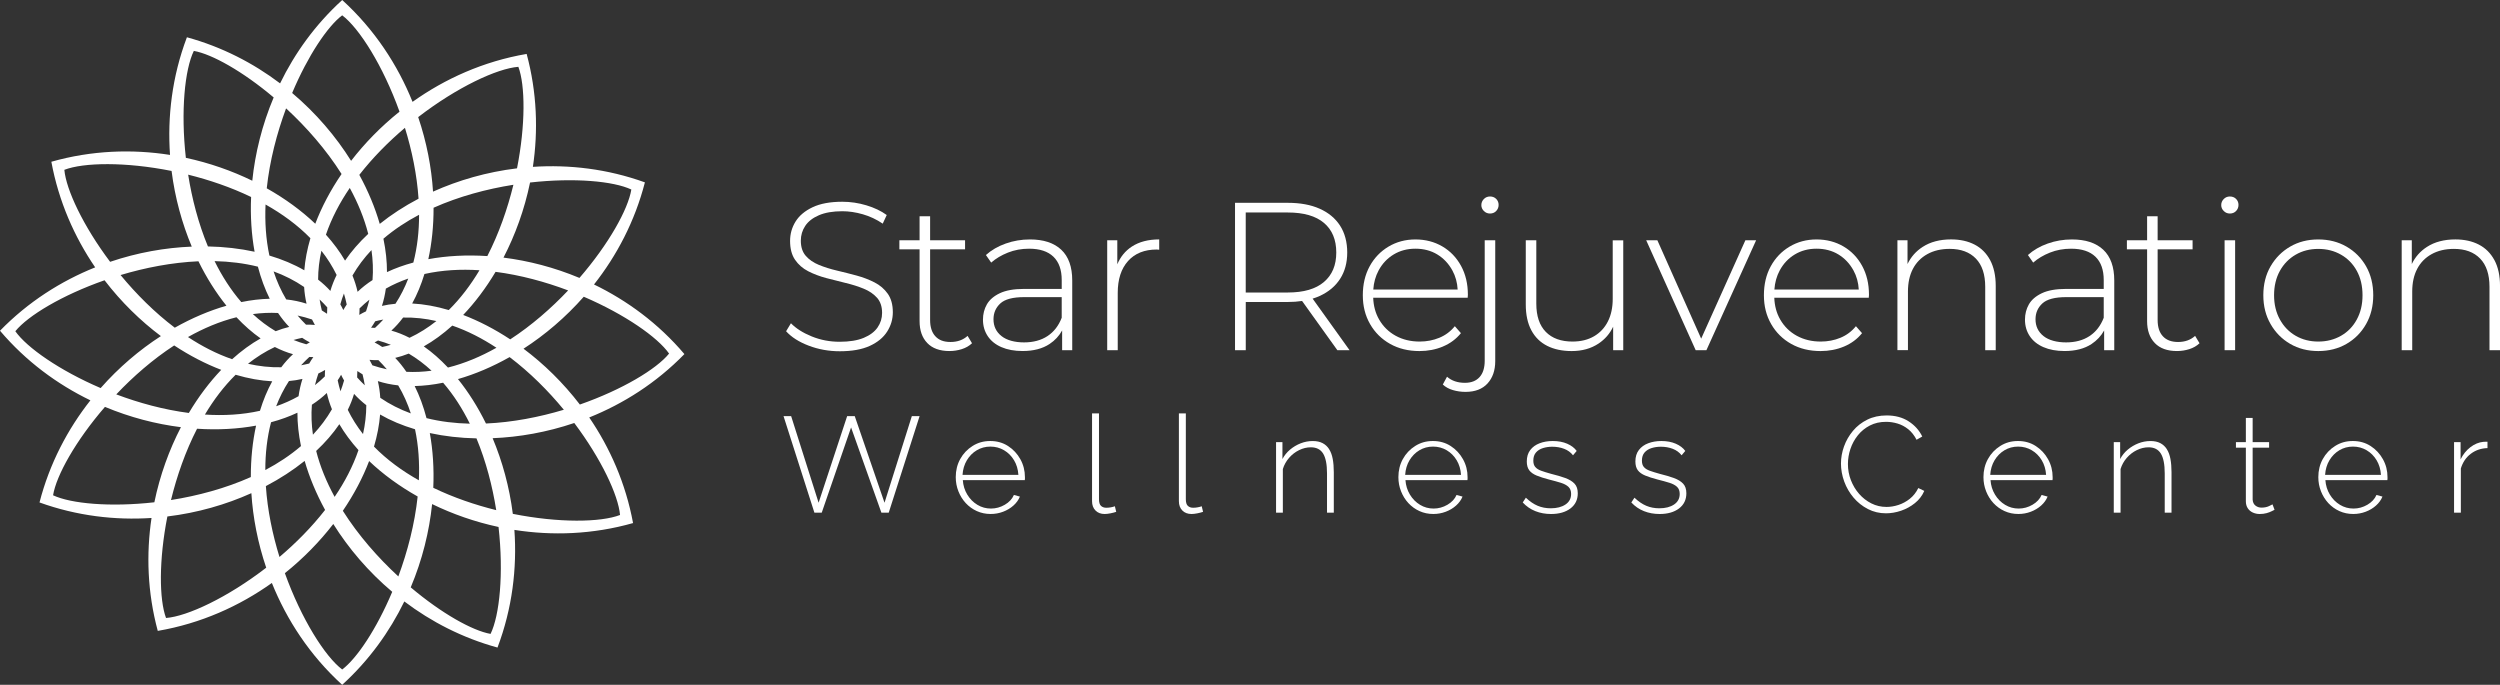 <svg xmlns="http://www.w3.org/2000/svg" id="Layer_2" viewBox="0 0 1524.27 417.53"><rect x="0" y="0" width="1524.27" height="417.53" fill="#333333" stroke="none"/><defs><style>      .cls-1 {        fill: #fff;      }    </style></defs><g id="Layer_1-2" data-name="Layer_1"><g><path class="cls-1" d="M417.29,215.89c-15.89-18.71-34.98-32.69-55.12-42.44,13.85-17.57,24.91-38.49,31.03-62.26-22.87-8.25-46.17-10.92-68.3-9.46,3.28-21.94,2.53-45.38-3.8-68.85-26.37,4.52-49.85,15.16-69.57,29.22-9.05-22.46-23.09-44.08-42.88-62.09-16.45,14.97-28.94,32.44-37.88,50.82-16.3-12.32-35.35-22.22-56.81-28.11-9.07,23.97-11.94,48.51-10.3,71.73-23-3.61-47.69-2.83-72.35,4.17,4.47,24.19,14.08,45.87,26.72,64.39-20.81,8.36-40.86,21.02-58.03,38.64,15.89,18.71,34.98,32.69,55.12,42.44-13.85,17.57-24.91,38.49-31.03,62.26,22.87,8.25,46.17,10.92,68.3,9.46-3.28,21.94-2.53,45.38,3.8,68.85,26.37-4.52,49.85-15.16,69.57-29.22,9.05,22.46,23.09,44.08,42.88,62.09,16.45-14.97,28.94-32.44,37.88-50.82,16.3,12.32,35.35,22.22,56.81,28.11,9.07-23.97,11.94-48.51,10.3-71.73,23,3.61,47.69,2.83,72.35-4.17-4.47-24.19-14.08-45.87-26.72-64.39,20.81-8.36,40.86-21.02,58.03-38.64ZM407.95,215.57c-7.68,9.48-28.53,22.02-54.4,31.08-10.2-13.3-21.94-24.75-34.35-34.04,13.06-8.43,25.61-19.08,36.73-31.69,25.13,10.79,45.01,24.69,52.01,34.65ZM262.06,264.04c8.91,1.94,18.48,3.04,28.45,3.24,5.82,14.03,9.72,29.1,12.05,43.76-12.93-3.21-26.08-7.69-38.38-13.62.51-11.7-.23-22.97-2.12-33.38ZM155.22,153.49c-8.91-1.94-18.48-3.04-28.45-3.24-5.82-14.03-9.72-29.1-12.05-43.76,12.93,3.21,26.08,7.69,38.38,13.62-.51,11.7.23,22.97,2.12,33.38ZM158.9,206.33c-5.93,3.34-11.76,7.61-17.38,12.68-9.35-3.22-18.36-7.87-26.91-13.51,9.47-5.34,19.39-9.54,29.56-12.07,4.7,4.99,9.63,9.33,14.72,12.9ZM154.16,191.5c5.08-.69,10.21-.93,15.36-.67,2.1,3.1,4.37,5.95,6.82,8.49-2.75.65-5.51,1.53-8.26,2.62-5.03-2.99-9.67-6.49-13.92-10.44ZM167.58,211.57c3.66,1.87,7.36,3.35,11.08,4.38-2.57,2.35-4.96,5.03-7.17,7.97-6.87.15-13.64-.61-20.28-2.13,5.05-4.01,10.5-7.47,16.37-10.22ZM174.51,182.56c-3.22-5.4-5.76-11.12-7.7-17.08,6.57,2.39,12.82,5.53,18.62,9.5.21,3.53.71,6.93,1.48,10.19-3.9-1.27-8.05-2.14-12.41-2.61ZM186.58,197.96c-1.82-1.8-3.54-3.66-5.14-5.58,2.93.62,5.87,1.42,8.8,2.41.54,1.14,1.13,2.26,1.76,3.34-1.79-.16-3.6-.22-5.42-.17ZM188.9,208.76c-.71.37-1.42.76-2.12,1.17-2.69-.75-5.3-1.63-7.82-2.64,1.72-.5,3.48-.94,5.27-1.32,1.51,1.03,3.06,1.96,4.67,2.78ZM185.54,164.8c-6.3-3.65-13.47-6.66-21.29-8.99-2.14-10.02-2.81-20.52-2.34-31.12,10.16,5.71,19.51,12.53,27.35,20.55-1.97,6.7-3.23,13.27-3.72,19.56ZM164.47,182.15c-5.58.13-11.39.81-17.35,2.03-6.41-7.41-11.8-15.88-16.29-24.97,9.03.2,17.91,1.26,26.41,3.38,1.85,7.08,4.27,13.65,7.22,19.56ZM138.06,186.4c-10.37,2.98-21.02,7.49-31.49,13.4-12.33-9.32-23.51-20.52-33.06-32.1,15.05-4.51,31.34-7.68,47.48-8.39,4.95,10.07,10.72,19.19,17.06,27.08ZM134.88,225.5c-7.17,7.54-13.86,16.39-19.75,26.29-15.2-1.97-30.32-6.09-44.24-11.33,10.35-10.93,22.31-21.37,35.31-29.84,9.44,6.23,19.13,11.23,28.69,14.88ZM120.16,261.4c12.67.83,24.84.16,35.97-1.89-2.14,9.73-3.23,20.31-3.2,31.36-15.49,6.91-32.4,11.43-48.68,14.01,3.58-14.63,8.8-29.65,15.9-43.48ZM124.94,252.76c5.34-8.95,11.56-17.2,18.73-24.27,7.67,2.27,15.17,3.62,22.31,4-2.98,5.42-5.49,11.45-7.48,17.98-10.77,2.41-22.12,3.04-33.56,2.29ZM165.25,257.45c5.75-1.54,11.14-3.49,16.09-5.82-.02,6.49.71,13.32,2.17,20.35-6.55,5.61-13.89,10.46-21.75,14.61,0-9.98,1.07-19.8,3.5-29.15ZM182.03,241.57c-4.37,2.47-8.94,4.49-13.66,6.12,2.06-5.37,4.64-10.51,7.81-15.37,2.83-.25,5.58-.68,8.24-1.3-1.08,3.34-1.88,6.87-2.39,10.55ZM183.58,222.7c1.58-1.74,3.27-3.43,5.04-5.06.81.05,1.61.08,2.42.08-.9,1.26-1.75,2.56-2.52,3.92-1.65.41-3.29.77-4.94,1.06ZM190.17,246.76c3.35-2.16,6.4-4.55,9.1-7.15.73,3.3,1.77,6.62,3.12,9.92-3.25,5.64-7.15,10.8-11.59,15.51-.87-6.05-1.12-12.16-.64-18.28ZM217.87,226.22c1.03.72,2.09,1.4,3.19,2.03.55,2.23,1,4.46,1.35,6.67-1.6-1.52-3.16-3.11-4.66-4.8.1-1.31.13-2.61.12-3.91ZM199.41,191.31c-1.03-.72-2.09-1.4-3.19-2.04-.55-2.23-1-4.46-1.35-6.67,1.6,1.52,3.16,3.11,4.66,4.8-.1,1.31-.13,2.61-.12,3.91ZM207.97,228.5c.56,1.18,1.15,2.34,1.82,3.47-.64,2.27-1.37,4.47-2.19,6.61-.66-2.18-1.23-4.41-1.71-6.7.75-1.1,1.44-2.23,2.08-3.38ZM209.32,189.03c-.56-1.18-1.15-2.34-1.82-3.47.64-2.27,1.37-4.47,2.19-6.61.66,2.18,1.23,4.41,1.71,6.7-.75,1.1-1.44,2.23-2.08,3.38ZM210.37,158.89c-3.14-5.39-7.06-10.68-11.65-15.8,3.39-9.94,8.41-19.5,14.54-28.5,4.91,9,8.81,18.4,11.25,28-5.54,5.19-10.3,10.66-14.13,16.3ZM205.25,167.64c-1.59,3.22-2.87,6.48-3.83,9.74-2.22-2.45-4.72-4.76-7.47-6.9.02-5.96.72-11.83,2.01-17.6,3.59,4.58,6.72,9.5,9.29,14.77ZM194.1,227.72c1.42-.66,2.79-1.39,4.12-2.18-.1,1.31-.17,2.63-.15,3.95-1.94,1.9-3.95,3.68-6.02,5.32.57-2.37,1.25-4.73,2.06-7.09ZM206.91,258.64c3.14,5.39,7.06,10.68,11.65,15.8-3.39,9.94-8.41,19.5-14.54,28.5-4.91-9-8.81-18.4-11.25-28,5.54-5.19,10.3-10.66,14.13-16.3ZM212.04,249.89c1.59-3.22,2.87-6.48,3.83-9.74,2.22,2.45,4.72,4.76,7.47,6.9-.02,5.96-.72,11.83-2.01,17.6-3.59-4.58-6.72-9.5-9.29-14.77ZM223.18,189.81c-1.42.66-2.79,1.39-4.12,2.18.1-1.31.17-2.63.15-3.95,1.94-1.9,3.95-3.68,6.02-5.32-.57,2.37-1.25,4.73-2.06,7.09ZM218.02,177.91c-.73-3.3-1.77-6.62-3.12-9.92,3.25-5.64,7.15-10.8,11.59-15.51.87,6.05,1.12,12.16.64,18.28-3.35,2.16-6.4,4.55-9.1,7.15ZM247.77,226.7c-2.1-3.1-4.37-5.95-6.82-8.49,2.75-.65,5.51-1.53,8.26-2.62,5.03,2.99,9.67,6.49,13.92,10.44-5.08.69-10.21.93-15.36.67ZM250.47,252.05c-6.57-2.39-12.82-5.53-18.62-9.5-.21-3.53-.71-6.93-1.48-10.19,3.9,1.27,8.05,2.14,12.41,2.61,3.22,5.4,5.76,11.12,7.7,17.08ZM238.62,201.58c2.57-2.35,4.96-5.03,7.17-7.97,6.87-.15,13.64.61,20.28,2.13-5.05,4.01-10.5,7.47-16.37,10.22-3.66-1.87-7.36-3.35-11.08-4.38ZM258.39,211.2c5.93-3.34,11.76-7.61,17.38-12.68,9.35,3.22,18.36,7.87,26.91,13.51-9.47,5.34-19.39,9.54-29.56,12.07-4.7-4.99-9.63-9.33-14.72-12.9ZM282.41,192.03c7.17-7.54,13.86-16.39,19.75-26.29,15.2,1.97,30.32,6.09,44.24,11.33-10.35,10.93-22.31,21.37-35.31,29.84-9.44-6.23-19.13-11.23-28.69-14.88ZM297.12,156.13c-12.67-.83-24.84-.16-35.97,1.89,2.14-9.73,3.23-20.31,3.2-31.36,15.49-6.91,32.4-11.43,48.68-14.01-3.58,14.63-8.8,29.65-15.9,43.48ZM292.34,164.77c-5.34,8.95-11.56,17.2-18.73,24.27-7.67-2.27-15.17-3.62-22.31-4,2.98-5.42,5.49-11.45,7.48-17.98,10.77-2.41,22.12-3.04,33.56-2.29ZM252.03,160.08c-5.75,1.54-11.14,3.49-16.09,5.82.02-6.49-.71-13.32-2.17-20.35,6.55-5.61,13.89-10.46,21.75-14.61,0,9.98-1.07,19.8-3.5,29.15ZM235.26,175.96c4.37-2.47,8.94-4.49,13.66-6.12-2.06,5.37-4.64,10.51-7.81,15.37-2.83.25-5.58.68-8.24,1.3,1.08-3.34,1.88-6.87,2.39-10.55ZM233.7,194.83c-1.58,1.74-3.27,3.43-5.04,5.06-.81-.05-1.61-.08-2.42-.08.9-1.26,1.75-2.56,2.52-3.92,1.65-.41,3.29-.77,4.94-1.06ZM238.32,210.23c-1.72.5-3.48.94-5.27,1.32-1.51-1.03-3.06-1.96-4.67-2.78.71-.37,1.42-.76,2.12-1.17,2.69.75,5.3,1.63,7.82,2.64ZM230.71,219.57c1.82,1.8,3.54,3.66,5.14,5.58-2.93-.62-5.87-1.42-8.8-2.41-.54-1.14-1.13-2.26-1.76-3.34,1.79.16,3.6.22,5.42.17ZM231.75,252.73c6.3,3.65,13.47,6.66,21.29,8.99,2.14,10.02,2.81,20.52,2.34,31.12-10.16-5.71-19.51-12.53-27.35-20.55,1.97-6.7,3.23-13.27,3.72-19.56ZM252.82,235.38c5.58-.13,11.39-.81,17.35-2.03,6.41,7.41,11.8,15.88,16.29,24.97-9.03-.2-17.91-1.26-26.41-3.38-1.85-7.08-4.27-13.65-7.22-19.56ZM279.23,231.13c10.37-2.98,21.02-7.49,31.49-13.4,12.33,9.32,23.51,20.52,33.06,32.1-15.05,4.51-31.34,7.68-47.48,8.39-4.95-10.07-10.72-19.19-17.06-27.08ZM323.19,111.28c26.92-3.03,50.8-.86,61.74,4.27-1.94,12.02-13.74,33.22-31.63,53.9-15.33-6.41-31.06-10.47-46.32-12.38,7.17-13.82,12.8-29.3,16.2-45.79ZM316.05,40.74c4.21,11.33,4.42,35.31-.82,61.89-18.38,2.23-35.77,7.26-51.21,14.21-.94-14.8-3.89-30.23-9.05-45.44,23.62-18.21,48.06-29.65,61.08-30.66ZM255.19,121.15c-8.7,4.56-16.65,9.74-23.65,15.36-2.84-9.85-7.02-19.95-12.46-29.89,8.21-10.54,17.8-20.2,27.81-28.68,4.26,13.82,7.32,28.56,8.3,43.21ZM208.64,9.34c10.42,7.86,24.86,30.67,34.95,58.73-11.34,9.08-21.25,19.27-29.52,29.99-9.28-14.83-21.36-29.06-35.94-41.36,9.59-22.74,21.54-40.59,30.51-47.36ZM174.43,66.08c12.39,11.44,24.39,25.07,33.83,40.01-6.79,9.96-12.18,20.22-16.03,30.33-8.34-7.94-18.34-15.28-29.59-21.61,1.8-16.83,6.18-33.59,11.78-48.73ZM118.19,31.04c11.07,1.96,29.81,12.45,48.67,28.37-7.08,16.78-11.32,34.09-13.04,50.78-12.4-6.04-26.05-10.86-40.5-13.96-3.2-28.39-.66-53.86,4.86-65.2ZM39.24,103.54c11.77-4.54,37.35-4.91,65.37.69,2.08,16.43,6.4,32.03,12.31,46.13-16.17.64-33.11,3.62-49.78,9.27-16.46-21.92-26.8-43.94-27.91-56.09ZM9.34,201.96c7.68-9.48,28.53-22.02,54.4-31.08,10.2,13.3,21.94,24.75,34.35,34.04-13.06,8.43-25.61,19.08-36.73,31.69-25.13-10.79-45.01-24.69-52.01-34.65ZM94.1,306.25c-26.92,3.03-50.8.86-61.74-4.27,1.94-12.02,13.74-33.22,31.63-53.9,15.33,6.41,31.06,10.47,46.32,12.38-7.17,13.82-12.8,29.3-16.2,45.79ZM101.23,376.79c-4.21-11.33-4.42-35.31.82-61.89,18.38-2.23,35.77-7.26,51.21-14.21.94,14.8,3.89,30.23,9.05,45.44-23.62,18.21-48.06,29.65-61.08,30.66ZM162.1,296.38c8.7-4.56,16.65-9.74,23.65-15.36,2.84,9.85,7.02,19.94,12.46,29.89-8.21,10.54-17.8,20.2-27.81,28.68-4.26-13.82-7.32-28.56-8.3-43.21ZM208.64,408.19c-10.42-7.86-24.86-30.67-34.95-58.73,11.34-9.08,21.25-19.27,29.52-29.98,9.28,14.83,21.36,29.06,35.94,41.36-9.59,22.74-21.54,40.59-30.51,47.36ZM242.86,351.45c-12.39-11.44-24.39-25.07-33.83-40.01,6.79-9.96,12.18-20.22,16.03-30.33,8.34,7.94,18.34,15.28,29.59,21.61-1.8,16.83-6.18,33.59-11.78,48.73ZM299.09,386.49c-11.07-1.96-29.81-12.45-48.67-28.37,7.08-16.78,11.32-34.09,13.04-50.78,12.4,6.04,26.05,10.86,40.5,13.96,3.2,28.39.66,53.86-4.86,65.2ZM378.04,313.99c-11.77,4.54-37.35,4.91-65.37-.69-2.08-16.43-6.4-32.03-12.31-46.13,16.17-.64,33.11-3.62,49.78-9.27,16.46,21.92,26.8,43.94,27.91,56.09Z"></path><g><path class="cls-1" d="M526.6,206c-3.81,1.58-8.71,2.38-14.7,2.38s-11.66-1.09-17.01-3.27c-5.35-2.18-9.56-4.86-12.65-8.02l-2.95,4.88c3.25,3.59,7.85,6.53,13.8,8.79,5.95,2.27,12.26,3.4,18.94,3.4,7.45,0,13.54-1.09,18.29-3.27,4.75-2.18,8.28-5.09,10.59-8.73,2.31-3.64,3.46-7.55,3.46-11.75,0-4.62-1.03-8.39-3.08-11.3-2.05-2.91-4.75-5.22-8.09-6.93-3.34-1.71-6.98-3.1-10.91-4.17-3.94-1.07-7.92-2.07-11.94-3.02-4.02-.94-7.7-2.1-11.04-3.47-3.34-1.37-6.01-3.21-8.02-5.52-2.01-2.31-3.02-5.39-3.02-9.24,0-3.34.9-6.35,2.7-9.05s4.58-4.86,8.34-6.48c3.77-1.62,8.52-2.44,14.25-2.44,4.02,0,8.2.62,12.52,1.86,4.32,1.24,8.37,3.15,12.13,5.71l2.44-5.26c-3.42-2.48-7.55-4.45-12.39-5.91-4.84-1.45-9.74-2.18-14.7-2.18-7.36,0-13.39,1.11-18.1,3.34-4.71,2.23-8.17,5.14-10.4,8.73-2.23,3.59-3.34,7.53-3.34,11.81,0,4.71,1,8.54,3.02,11.49,2.01,2.95,4.69,5.29,8.02,7,3.34,1.71,7.02,3.1,11.04,4.17,4.02,1.07,8,2.08,11.94,3.02,3.94.94,7.57,2.1,10.91,3.47,3.34,1.37,6.03,3.21,8.09,5.52,2.05,2.31,3.08,5.39,3.08,9.24,0,3.25-.92,6.21-2.76,8.86-1.84,2.65-4.67,4.77-8.47,6.35Z"></path><path class="cls-1" d="M592.65,209.28l-2.7-4.49c-2.74,2.48-6.21,3.72-10.4,3.72s-7.11-1.16-9.24-3.47c-2.14-2.31-3.21-5.6-3.21-9.88v-43.14h21.31v-5.52h-21.31v-14.64h-6.42v14.64h-12.32v5.52h12.32v43.78c0,5.65,1.56,10.1,4.69,13.35,3.12,3.25,7.64,4.88,13.54,4.88,2.57,0,5.07-.39,7.51-1.16,2.44-.77,4.51-1.97,6.23-3.59Z"></path><path class="cls-1" d="M627.95,145.99c-5.13,0-10.06.83-14.76,2.5-4.71,1.67-8.73,4-12.07,7l3.21,4.62c2.82-2.48,6.23-4.51,10.21-6.1,3.98-1.58,8.28-2.38,12.9-2.38,6.5,0,11.45,1.63,14.83,4.88,3.38,3.25,5.07,8,5.07,14.25v5.39h-22.98c-6.16,0-11.08.88-14.76,2.63-3.68,1.75-6.31,4.02-7.9,6.8-1.58,2.78-2.38,5.89-2.38,9.31,0,3.77.96,7.1,2.89,10.01,1.93,2.91,4.71,5.16,8.34,6.74,3.64,1.58,7.94,2.38,12.9,2.38,6.68,0,12.17-1.43,16.5-4.3,3.27-2.17,5.81-4.92,7.64-8.24v12.02h6.16v-42.49c0-8.3-2.23-14.55-6.68-18.74-4.45-4.19-10.83-6.29-19.13-6.29ZM638.67,204.91c-3.9,2.57-8.67,3.85-14.31,3.85s-10.49-1.28-13.74-3.85c-3.25-2.57-4.88-5.99-4.88-10.27,0-3.85,1.39-7.06,4.17-9.63,2.78-2.57,7.64-3.85,14.57-3.85h22.85v12.58c-1.88,4.88-4.77,8.6-8.67,11.17Z"></path><path class="cls-1" d="M681.23,161.16v-14.66h-6.16v67.01h6.42v-34.92c0-8.3,2.1-14.78,6.29-19.45,4.19-4.66,10.01-7,17.46-7,.26,0,.51.02.77.06.26.04.51.06.77.06v-6.29c-6.68,0-12.24,1.46-16.69,4.37-3.98,2.6-6.93,6.21-8.86,10.81Z"></path><path class="cls-1" d="M804.6,180.46c5.39-2.44,9.54-5.91,12.45-10.4,2.91-4.49,4.37-9.86,4.37-16.11s-1.46-11.88-4.37-16.37c-2.91-4.49-7.06-7.94-12.45-10.33-5.39-2.4-11.85-3.59-19.38-3.59h-32.22v89.86h6.55v-29.4h25.68c3.07,0,5.95-.21,8.66-.62l21.51,30.02h7.45l-22.53-31.44c1.5-.46,2.93-1,4.3-1.62ZM759.53,178.34v-48.78h25.68c9.67,0,17.01,2.12,22.02,6.35,5.01,4.24,7.51,10.25,7.51,18.04s-2.5,13.69-7.51,17.97c-5.01,4.28-12.35,6.42-22.02,6.42h-25.68Z"></path><path class="cls-1" d="M879.76,211.27c4.41-1.84,8.07-4.56,10.98-8.15l-3.72-4.24c-2.57,3.17-5.71,5.52-9.44,7.06-3.72,1.54-7.72,2.31-12,2.31-5.48,0-10.36-1.18-14.63-3.53-4.28-2.35-7.64-5.65-10.08-9.89-2.25-3.9-3.44-8.33-3.62-13.29h57.61c0-.34.02-.66.06-.96.04-.3.06-.58.06-.83,0-6.68-1.39-12.56-4.17-17.65-2.78-5.09-6.59-9.05-11.43-11.87-4.84-2.82-10.29-4.24-16.37-4.24s-11.55,1.46-16.43,4.37c-4.88,2.91-8.71,6.91-11.49,12-2.78,5.09-4.17,10.98-4.17,17.65s1.48,12.45,4.43,17.59c2.95,5.14,7.02,9.16,12.2,12.07,5.18,2.91,11.15,4.37,17.91,4.37,5.13,0,9.91-.92,14.31-2.76ZM840.54,164.92c2.22-4.15,5.28-7.4,9.18-9.76,3.89-2.35,8.32-3.53,13.29-3.53s9.5,1.18,13.35,3.53c3.85,2.35,6.91,5.61,9.18,9.76,1.91,3.49,2.97,7.37,3.21,11.62h-51.45c.31-4.27,1.38-8.15,3.24-11.62Z"></path><path class="cls-1" d="M908.45,119.8c-1.46,0-2.7.51-3.72,1.54s-1.54,2.27-1.54,3.72c0,1.37.51,2.57,1.54,3.59,1.03,1.03,2.27,1.54,3.72,1.54,1.54,0,2.8-.51,3.79-1.54.98-1.03,1.48-2.27,1.48-3.72s-.49-2.67-1.48-3.66c-.98-.98-2.25-1.48-3.79-1.48Z"></path><path class="cls-1" d="M905.24,219.93c0,4.36-1.05,7.7-3.15,10.01-2.1,2.31-5.07,3.47-8.92,3.47-4.45,0-8.09-1.24-10.91-3.72l-2.57,4.75c1.63,1.54,3.68,2.67,6.16,3.4,2.48.73,5.05,1.09,7.7,1.09,5.82,0,10.29-1.71,13.42-5.14,3.12-3.42,4.69-7.96,4.69-13.61v-73.69h-6.42v73.43Z"></path><path class="cls-1" d="M983.29,182.19c0,5.31-.98,9.91-2.95,13.8-1.97,3.9-4.79,6.91-8.47,9.05-3.68,2.14-8.05,3.21-13.09,3.21-7.02,0-12.45-1.97-16.3-5.91-3.85-3.94-5.78-9.67-5.78-17.2v-38.64h-6.42v39.16c0,6.25,1.13,11.49,3.4,15.73,2.27,4.24,5.5,7.4,9.69,9.5,4.19,2.1,9.16,3.15,14.89,3.15,6.33,0,11.79-1.52,16.37-4.56,3.94-2.62,6.91-6.05,8.92-10.29v14.33h6.16v-67.01h-6.42v35.69Z"></path><polygon class="cls-1" points="1037.22 206.48 1010.51 146.5 1003.7 146.5 1033.87 213.51 1040.42 213.51 1070.72 146.5 1064.17 146.5 1037.22 206.48"></polygon><path class="cls-1" d="M1135.29,203.12l-3.72-4.24c-2.57,3.17-5.71,5.52-9.44,7.06-3.72,1.54-7.72,2.31-12,2.31-5.48,0-10.36-1.18-14.63-3.53-4.28-2.35-7.64-5.65-10.08-9.89-2.25-3.9-3.44-8.33-3.62-13.29h57.61c0-.34.02-.66.06-.96.04-.3.06-.58.06-.83,0-6.68-1.39-12.56-4.17-17.65-2.78-5.09-6.59-9.05-11.43-11.87-4.84-2.82-10.29-4.24-16.37-4.24s-11.55,1.46-16.43,4.37c-4.88,2.91-8.71,6.91-11.49,12-2.78,5.09-4.17,10.98-4.17,17.65s1.48,12.45,4.43,17.59c2.95,5.14,7.02,9.16,12.2,12.07,5.18,2.91,11.15,4.37,17.91,4.37,5.13,0,9.91-.92,14.31-2.76,4.41-1.84,8.07-4.56,10.98-8.15ZM1085.1,164.92c2.22-4.15,5.28-7.4,9.18-9.76,3.89-2.35,8.32-3.53,13.29-3.53s9.5,1.18,13.35,3.53c3.85,2.35,6.91,5.61,9.18,9.76,1.91,3.49,2.97,7.37,3.21,11.62h-51.45c.31-4.27,1.38-8.15,3.24-11.62Z"></path><path class="cls-1" d="M1210.39,213.51h6.42v-39.16c0-6.25-1.14-11.49-3.4-15.73-2.27-4.24-5.44-7.4-9.5-9.5-4.07-2.1-8.84-3.15-14.31-3.15-6.85,0-12.63,1.52-17.33,4.56-4.08,2.63-7.16,6.12-9.24,10.45v-14.5h-6.16v67.01h6.42v-35.69c0-5.39,1-10.01,3.02-13.86,2.01-3.85,4.94-6.85,8.79-8.99,3.85-2.14,8.39-3.21,13.61-3.21,6.85,0,12.17,1.97,15.98,5.91,3.81,3.94,5.71,9.67,5.71,17.2v38.64Z"></path><path class="cls-1" d="M1289.08,213.51v-42.49c0-8.3-2.23-14.55-6.68-18.74-4.45-4.19-10.83-6.29-19.13-6.29-5.13,0-10.06.83-14.76,2.5-4.71,1.67-8.73,4-12.07,7l3.21,4.62c2.82-2.48,6.23-4.51,10.21-6.1,3.98-1.58,8.28-2.38,12.9-2.38,6.5,0,11.45,1.63,14.83,4.88,3.38,3.25,5.07,8,5.07,14.25v5.39h-22.98c-6.16,0-11.08.88-14.76,2.63-3.68,1.75-6.31,4.02-7.9,6.8-1.58,2.78-2.38,5.89-2.38,9.31,0,3.77.96,7.1,2.89,10.01,1.93,2.91,4.71,5.16,8.34,6.74,3.64,1.58,7.94,2.38,12.9,2.38,6.68,0,12.17-1.43,16.5-4.3,3.27-2.17,5.81-4.92,7.64-8.24v12.02h6.16ZM1274,204.91c-3.9,2.57-8.67,3.85-14.31,3.85s-10.49-1.28-13.74-3.85c-3.25-2.57-4.88-5.99-4.88-10.27,0-3.85,1.39-7.06,4.17-9.63,2.78-2.57,7.64-3.85,14.57-3.85h22.85v12.58c-1.88,4.88-4.77,8.6-8.67,11.17Z"></path><path class="cls-1" d="M1327.98,208.51c-4.02,0-7.11-1.16-9.24-3.47-2.14-2.31-3.21-5.6-3.21-9.88v-43.14h21.31v-5.52h-21.31v-14.64h-6.42v14.64h-12.32v5.52h12.32v43.78c0,5.65,1.56,10.1,4.69,13.35,3.12,3.25,7.64,4.88,13.54,4.88,2.57,0,5.07-.39,7.51-1.16,2.44-.77,4.51-1.97,6.23-3.59l-2.7-4.49c-2.74,2.48-6.21,3.72-10.4,3.72Z"></path><path class="cls-1" d="M1363.35,128.66c.98-1.03,1.48-2.27,1.48-3.72s-.49-2.67-1.48-3.66c-.98-.98-2.25-1.48-3.79-1.48-1.46,0-2.7.51-3.72,1.54-1.03,1.03-1.54,2.27-1.54,3.72,0,1.37.51,2.57,1.54,3.59,1.03,1.03,2.27,1.54,3.72,1.54,1.54,0,2.8-.51,3.79-1.54Z"></path><rect class="cls-1" x="1356.35" y="146.5" width="6.42" height="67.01"></rect><path class="cls-1" d="M1442.62,197.6c2.91-5.13,4.37-11,4.37-17.59s-1.46-12.56-4.37-17.65c-2.91-5.09-6.89-9.09-11.94-12-5.05-2.91-10.78-4.37-17.2-4.37s-12.13,1.46-17.14,4.37c-5.01,2.91-8.99,6.91-11.94,12-2.95,5.09-4.43,10.98-4.43,17.65s1.48,12.45,4.43,17.59c2.95,5.14,6.93,9.16,11.94,12.07,5.01,2.91,10.72,4.37,17.14,4.37s12.15-1.45,17.2-4.37c5.05-2.91,9.03-6.93,11.94-12.07ZM1413.48,208.25c-5.13,0-9.74-1.18-13.8-3.53-4.07-2.35-7.28-5.67-9.63-9.95-2.35-4.28-3.53-9.2-3.53-14.76s1.18-10.59,3.53-14.83c2.35-4.24,5.56-7.53,9.63-9.89,4.06-2.35,8.67-3.53,13.8-3.53s9.76,1.18,13.87,3.53c4.11,2.35,7.32,5.65,9.63,9.89,2.31,4.24,3.47,9.18,3.47,14.83s-1.16,10.48-3.47,14.76c-2.31,4.28-5.52,7.6-9.63,9.95-4.11,2.35-8.73,3.53-13.87,3.53Z"></path><path class="cls-1" d="M1520.87,158.63c-2.27-4.24-5.44-7.4-9.5-9.5-4.07-2.1-8.84-3.15-14.31-3.15-6.85,0-12.63,1.52-17.33,4.56-4.08,2.63-7.16,6.12-9.24,10.45v-14.5h-6.16v67.01h6.42v-35.69c0-5.39,1-10.01,3.02-13.86,2.01-3.85,4.94-6.85,8.79-8.99,3.85-2.14,8.39-3.21,13.61-3.21,6.85,0,12.17,1.97,15.98,5.91,3.81,3.94,5.71,9.67,5.71,17.2v38.64h6.42v-39.16c0-6.25-1.14-11.49-3.4-15.73Z"></path><polygon class="cls-1" points="539.3 306.52 521.15 253.73 516.51 253.73 499.11 306.52 482.37 253.73 477.73 253.73 496.54 312.57 501.02 312.57 518.91 260.61 537.39 312.57 541.87 312.57 560.68 253.73 555.95 253.73 539.3 306.52"></polygon><path class="cls-1" d="M614.62,271.95c-3.15-2.04-6.77-3.06-10.85-3.06s-7.57,1-10.77,3.01c-3.2,2.01-5.72,4.67-7.54,7.97-1.82,3.3-2.73,6.99-2.73,11.06,0,3.03.54,5.9,1.62,8.63s2.57,5.12,4.47,7.18c1.91,2.06,4.16,3.69,6.75,4.87,2.6,1.18,5.41,1.77,8.45,1.77,2.65,0,5.18-.46,7.58-1.37,2.4-.91,4.5-2.17,6.3-3.77,1.79-1.6,3.11-3.42,3.94-5.47l-3.65-.99c-1.05,2.43-2.9,4.42-5.55,5.97-2.65,1.55-5.47,2.32-8.45,2.32s-5.73-.75-8.25-2.27-4.57-3.59-6.17-6.23c-1.6-2.64-2.51-5.58-2.73-8.82h37.79c.05-.22.08-.49.08-.82v-.99c0-3.96-.93-7.61-2.78-10.94-1.85-3.33-4.35-6.01-7.5-8.05ZM586.86,289.53c.22-3.35,1.1-6.32,2.65-8.91,1.55-2.58,3.56-4.62,6.05-6.1,2.49-1.48,5.25-2.23,8.29-2.23s5.81.74,8.33,2.23c2.51,1.48,4.54,3.52,6.09,6.1,1.55,2.58,2.43,5.55,2.65,8.91h-34.06Z"></path><path class="cls-1" d="M677.26,309.33c-.94.17-1.85.25-2.73.25-1.33,0-2.4-.37-3.23-1.13-.83-.75-1.24-2.12-1.24-4.12v-52.26h-4.23v53.49c0,2.39.7,4.29,2.11,5.71,1.41,1.42,3.27,2.12,5.59,2.12.99,0,2.18-.14,3.56-.41,1.38-.28,2.54-.58,3.48-.91l-.83-3.4c-.72.28-1.55.5-2.49.66Z"></path><path class="cls-1" d="M730.21,309.33c-.94.17-1.85.25-2.73.25-1.33,0-2.4-.37-3.23-1.13-.83-.75-1.24-2.12-1.24-4.12v-52.26h-4.23v53.49c0,2.39.7,4.29,2.11,5.71,1.41,1.42,3.27,2.12,5.59,2.12.99,0,2.18-.14,3.56-.41,1.38-.28,2.54-.58,3.48-.91l-.83-3.4c-.72.28-1.55.5-2.49.66Z"></path><path class="cls-1" d="M810.38,273.85c-1.02-1.59-2.35-2.82-3.98-3.67-1.63-.85-3.63-1.28-6.01-1.28-2.54,0-5,.47-7.38,1.4-2.38.94-4.53,2.22-6.46,3.84-1.93,1.62-3.48,3.54-4.64,5.74v-10.32h-3.89v43.01h4.14v-26.58c.77-2.53,2.03-4.8,3.77-6.8s3.78-3.59,6.13-4.74c2.35-1.15,4.74-1.73,7.17-1.73,3.42,0,5.92,1.28,7.5,3.84,1.57,2.56,2.36,6.59,2.36,12.09v23.93h4.14v-24.68c0-3.03-.22-5.72-.66-8.09-.44-2.37-1.17-4.35-2.2-5.94Z"></path><path class="cls-1" d="M884.5,271.95c-3.15-2.04-6.77-3.06-10.85-3.06s-7.57,1-10.77,3.01c-3.2,2.01-5.72,4.67-7.54,7.97-1.82,3.3-2.73,6.99-2.73,11.06,0,3.03.54,5.9,1.62,8.63s2.57,5.12,4.47,7.18c1.91,2.06,4.16,3.69,6.75,4.87,2.6,1.18,5.41,1.77,8.45,1.77,2.65,0,5.18-.46,7.58-1.37,2.4-.91,4.5-2.17,6.3-3.77,1.79-1.6,3.11-3.42,3.94-5.47l-3.65-.99c-1.05,2.43-2.9,4.42-5.55,5.97-2.65,1.55-5.47,2.32-8.45,2.32s-5.73-.75-8.25-2.27-4.57-3.59-6.17-6.23c-1.6-2.64-2.51-5.58-2.73-8.82h37.79c.05-.22.08-.49.08-.82v-.99c0-3.96-.93-7.61-2.78-10.94-1.85-3.33-4.35-6.01-7.5-8.05ZM856.74,289.53c.22-3.35,1.1-6.32,2.65-8.91,1.55-2.58,3.56-4.62,6.05-6.1,2.49-1.48,5.25-2.23,8.29-2.23s5.81.74,8.33,2.23c2.51,1.48,4.54,3.52,6.09,6.1,1.55,2.58,2.43,5.55,2.65,8.91h-34.06Z"></path><path class="cls-1" d="M954.35,291.44c-2.43-.88-5.33-1.73-8.7-2.56-2.38-.66-4.36-1.28-5.97-1.86-1.6-.58-2.8-1.33-3.6-2.27-.8-.93-1.2-2.23-1.2-3.88,0-2.09.54-3.75,1.62-4.99s2.5-2.13,4.27-2.68c1.77-.55,3.65-.83,5.63-.83,2.65,0,5.08.43,7.29,1.28,2.21.86,4,2.17,5.39,3.94l2.24-2.65c-1.33-1.82-3.25-3.29-5.76-4.39-2.51-1.1-5.46-1.66-8.83-1.66-2.93,0-5.59.45-8,1.36-2.4.91-4.31,2.28-5.72,4.13-1.41,1.84-2.11,4.17-2.11,6.98,0,2.26.5,4.05,1.49,5.37.99,1.32,2.5,2.39,4.52,3.22,2.02.83,4.49,1.62,7.42,2.39,2.87.72,5.32,1.39,7.33,2.02,2.02.63,3.56,1.46,4.64,2.48s1.62,2.46,1.62,4.33c0,2.75-1.15,4.89-3.44,6.43-2.29,1.54-5.29,2.31-8.99,2.31-2.87,0-5.52-.51-7.95-1.53-2.43-1.02-4.83-2.66-7.21-4.93l-1.91,2.9c2.21,2.38,4.78,4.14,7.71,5.3,2.93,1.16,6.1,1.74,9.53,1.74,4.92,0,8.87-1.13,11.85-3.38,2.98-2.26,4.47-5.34,4.47-9.24,0-2.53-.66-4.5-1.99-5.9-1.33-1.4-3.2-2.54-5.63-3.42Z"></path><path class="cls-1" d="M1020.56,291.44c-2.43-.88-5.33-1.73-8.7-2.56-2.38-.66-4.36-1.28-5.97-1.86-1.6-.58-2.8-1.33-3.6-2.27-.8-.93-1.2-2.23-1.2-3.88,0-2.09.54-3.75,1.62-4.99s2.5-2.13,4.27-2.68c1.77-.55,3.65-.83,5.63-.83,2.65,0,5.08.43,7.29,1.28,2.21.86,4,2.17,5.39,3.94l2.24-2.65c-1.33-1.82-3.25-3.29-5.76-4.39-2.51-1.1-5.46-1.66-8.83-1.66-2.93,0-5.59.45-8,1.36-2.4.91-4.31,2.28-5.72,4.13-1.41,1.84-2.11,4.17-2.11,6.98,0,2.26.5,4.05,1.49,5.37.99,1.32,2.5,2.39,4.52,3.22,2.02.83,4.49,1.62,7.42,2.39,2.87.72,5.32,1.39,7.33,2.02,2.02.63,3.56,1.46,4.64,2.48s1.62,2.46,1.62,4.33c0,2.75-1.15,4.89-3.44,6.43-2.29,1.54-5.29,2.31-8.99,2.31-2.87,0-5.52-.51-7.95-1.53-2.43-1.02-4.83-2.66-7.21-4.93l-1.91,2.9c2.21,2.38,4.78,4.14,7.71,5.3,2.93,1.16,6.1,1.74,9.53,1.74,4.92,0,8.87-1.13,11.85-3.38,2.98-2.26,4.47-5.34,4.47-9.24,0-2.53-.66-4.5-1.99-5.9-1.33-1.4-3.2-2.54-5.63-3.42Z"></path><path class="cls-1" d="M1164.4,304.15c-2.15,1.69-4.46,2.93-6.92,3.73-2.46.8-4.88,1.2-7.25,1.2-3.32,0-6.4-.72-9.24-2.15-2.85-1.44-5.33-3.37-7.46-5.8-2.13-2.43-3.8-5.21-5.01-8.33-1.22-3.12-1.82-6.42-1.82-9.9,0-3.09.51-6.16,1.53-9.2,1.02-3.04,2.53-5.8,4.52-8.29s4.43-4.47,7.33-5.97,6.2-2.24,9.9-2.24c2.32,0,4.64.35,6.96,1.04,2.32.69,4.49,1.84,6.5,3.44,2.02,1.6,3.71,3.76,5.1,6.46l3.48-1.99c-1.82-3.76-4.59-6.84-8.29-9.24-3.7-2.4-8.18-3.6-13.42-3.6-4.42,0-8.36.86-11.81,2.57-3.45,1.71-6.37,3.99-8.74,6.84-2.38,2.85-4.18,5.99-5.43,9.45-1.24,3.45-1.87,6.95-1.87,10.48s.66,7.36,1.99,10.98c1.33,3.62,3.22,6.88,5.68,9.78,2.46,2.9,5.37,5.22,8.74,6.96,3.37,1.74,7.04,2.61,11.02,2.61,3.04,0,6.1-.52,9.2-1.57,3.09-1.05,5.91-2.6,8.45-4.64,2.54-2.04,4.45-4.53,5.72-7.46l-3.65-1.74c-1.33,2.71-3.07,4.9-5.22,6.59Z"></path><path class="cls-1" d="M1241.22,271.95c-3.15-2.04-6.77-3.06-10.85-3.06s-7.57,1-10.77,3.01c-3.2,2.01-5.72,4.67-7.54,7.97-1.82,3.3-2.73,6.99-2.73,11.06,0,3.03.54,5.9,1.62,8.63s2.57,5.12,4.47,7.18c1.91,2.06,4.16,3.69,6.75,4.87,2.6,1.18,5.41,1.77,8.45,1.77,2.65,0,5.18-.46,7.58-1.37,2.4-.91,4.5-2.17,6.3-3.77,1.79-1.6,3.11-3.42,3.94-5.47l-3.65-.99c-1.05,2.43-2.9,4.42-5.55,5.97-2.65,1.55-5.47,2.32-8.45,2.32s-5.73-.75-8.25-2.27-4.57-3.59-6.17-6.23c-1.6-2.64-2.51-5.58-2.73-8.82h37.79c.05-.22.08-.49.08-.82v-.99c0-3.96-.93-7.61-2.78-10.94-1.85-3.33-4.35-6.01-7.5-8.05ZM1213.46,289.53c.22-3.35,1.1-6.32,2.65-8.91,1.55-2.58,3.56-4.62,6.05-6.1,2.49-1.48,5.25-2.23,8.29-2.23s5.81.74,8.33,2.23c2.51,1.48,4.54,3.52,6.09,6.1,1.55,2.58,2.43,5.55,2.65,8.91h-34.06Z"></path><path class="cls-1" d="M1321.14,273.85c-1.02-1.59-2.35-2.82-3.98-3.67-1.63-.85-3.63-1.28-6.01-1.28-2.54,0-5,.47-7.38,1.4-2.38.94-4.53,2.22-6.46,3.84-1.93,1.62-3.48,3.54-4.64,5.74v-10.32h-3.89v43.01h4.14v-26.58c.77-2.53,2.03-4.8,3.77-6.8s3.78-3.59,6.13-4.74c2.35-1.15,4.74-1.73,7.17-1.73,3.42,0,5.92,1.28,7.5,3.84,1.57,2.56,2.36,6.59,2.36,12.09v23.93h4.14v-24.68c0-3.03-.22-5.72-.66-8.09-.44-2.37-1.17-4.35-2.2-5.94Z"></path><path class="cls-1" d="M1383.32,308.63c-1.27.58-2.76.87-4.47.87-1.38,0-2.6-.4-3.65-1.21-1.05-.81-1.63-2.02-1.74-3.63v-31.7h10.03v-3.4h-10.03v-14.75h-4.14v14.75h-6.05v3.4h6.05v32.68c0,1.67.39,3.08,1.16,4.25.77,1.17,1.81,2.04,3.11,2.63,1.3.58,2.69.88,4.18.88s2.96-.18,4.23-.54c1.27-.36,2.32-.76,3.15-1.2.83-.44,1.38-.72,1.66-.83l-1.24-3.31c-.22.17-.97.54-2.24,1.12Z"></path><path class="cls-1" d="M1445.39,271.95c-3.15-2.04-6.77-3.06-10.85-3.06s-7.57,1-10.77,3.01c-3.2,2.01-5.72,4.67-7.54,7.97-1.82,3.3-2.73,6.99-2.73,11.06,0,3.03.54,5.9,1.62,8.63s2.57,5.12,4.47,7.18c1.91,2.06,4.16,3.69,6.75,4.87,2.6,1.18,5.41,1.77,8.45,1.77,2.65,0,5.18-.46,7.58-1.37,2.4-.91,4.5-2.17,6.3-3.77,1.79-1.6,3.11-3.42,3.94-5.47l-3.65-.99c-1.05,2.43-2.9,4.42-5.55,5.97-2.65,1.55-5.47,2.32-8.45,2.32s-5.73-.75-8.25-2.27-4.57-3.59-6.17-6.23c-1.6-2.64-2.51-5.58-2.73-8.82h37.79c.05-.22.08-.49.08-.82v-.99c0-3.96-.93-7.61-2.78-10.94-1.85-3.33-4.35-6.01-7.5-8.05ZM1417.63,289.53c.22-3.35,1.1-6.32,2.65-8.91,1.55-2.58,3.56-4.62,6.05-6.1,2.49-1.48,5.25-2.23,8.29-2.23s5.81.74,8.33,2.23c2.51,1.48,4.54,3.52,6.09,6.1,1.55,2.58,2.43,5.55,2.65,8.91h-34.06Z"></path><path class="cls-1" d="M1514.08,269.39c-2.76.28-5.39,1.37-7.87,3.27-2.49,1.91-4.47,4.38-5.97,7.42v-10.52h-3.98v43.01h4.14v-26.93c1.16-3.81,3.19-6.81,6.09-8.99,2.9-2.18,6.28-3.33,10.15-3.44v-3.89h-1.08c-.44,0-.94.03-1.49.08Z"></path></g></g></g></svg>